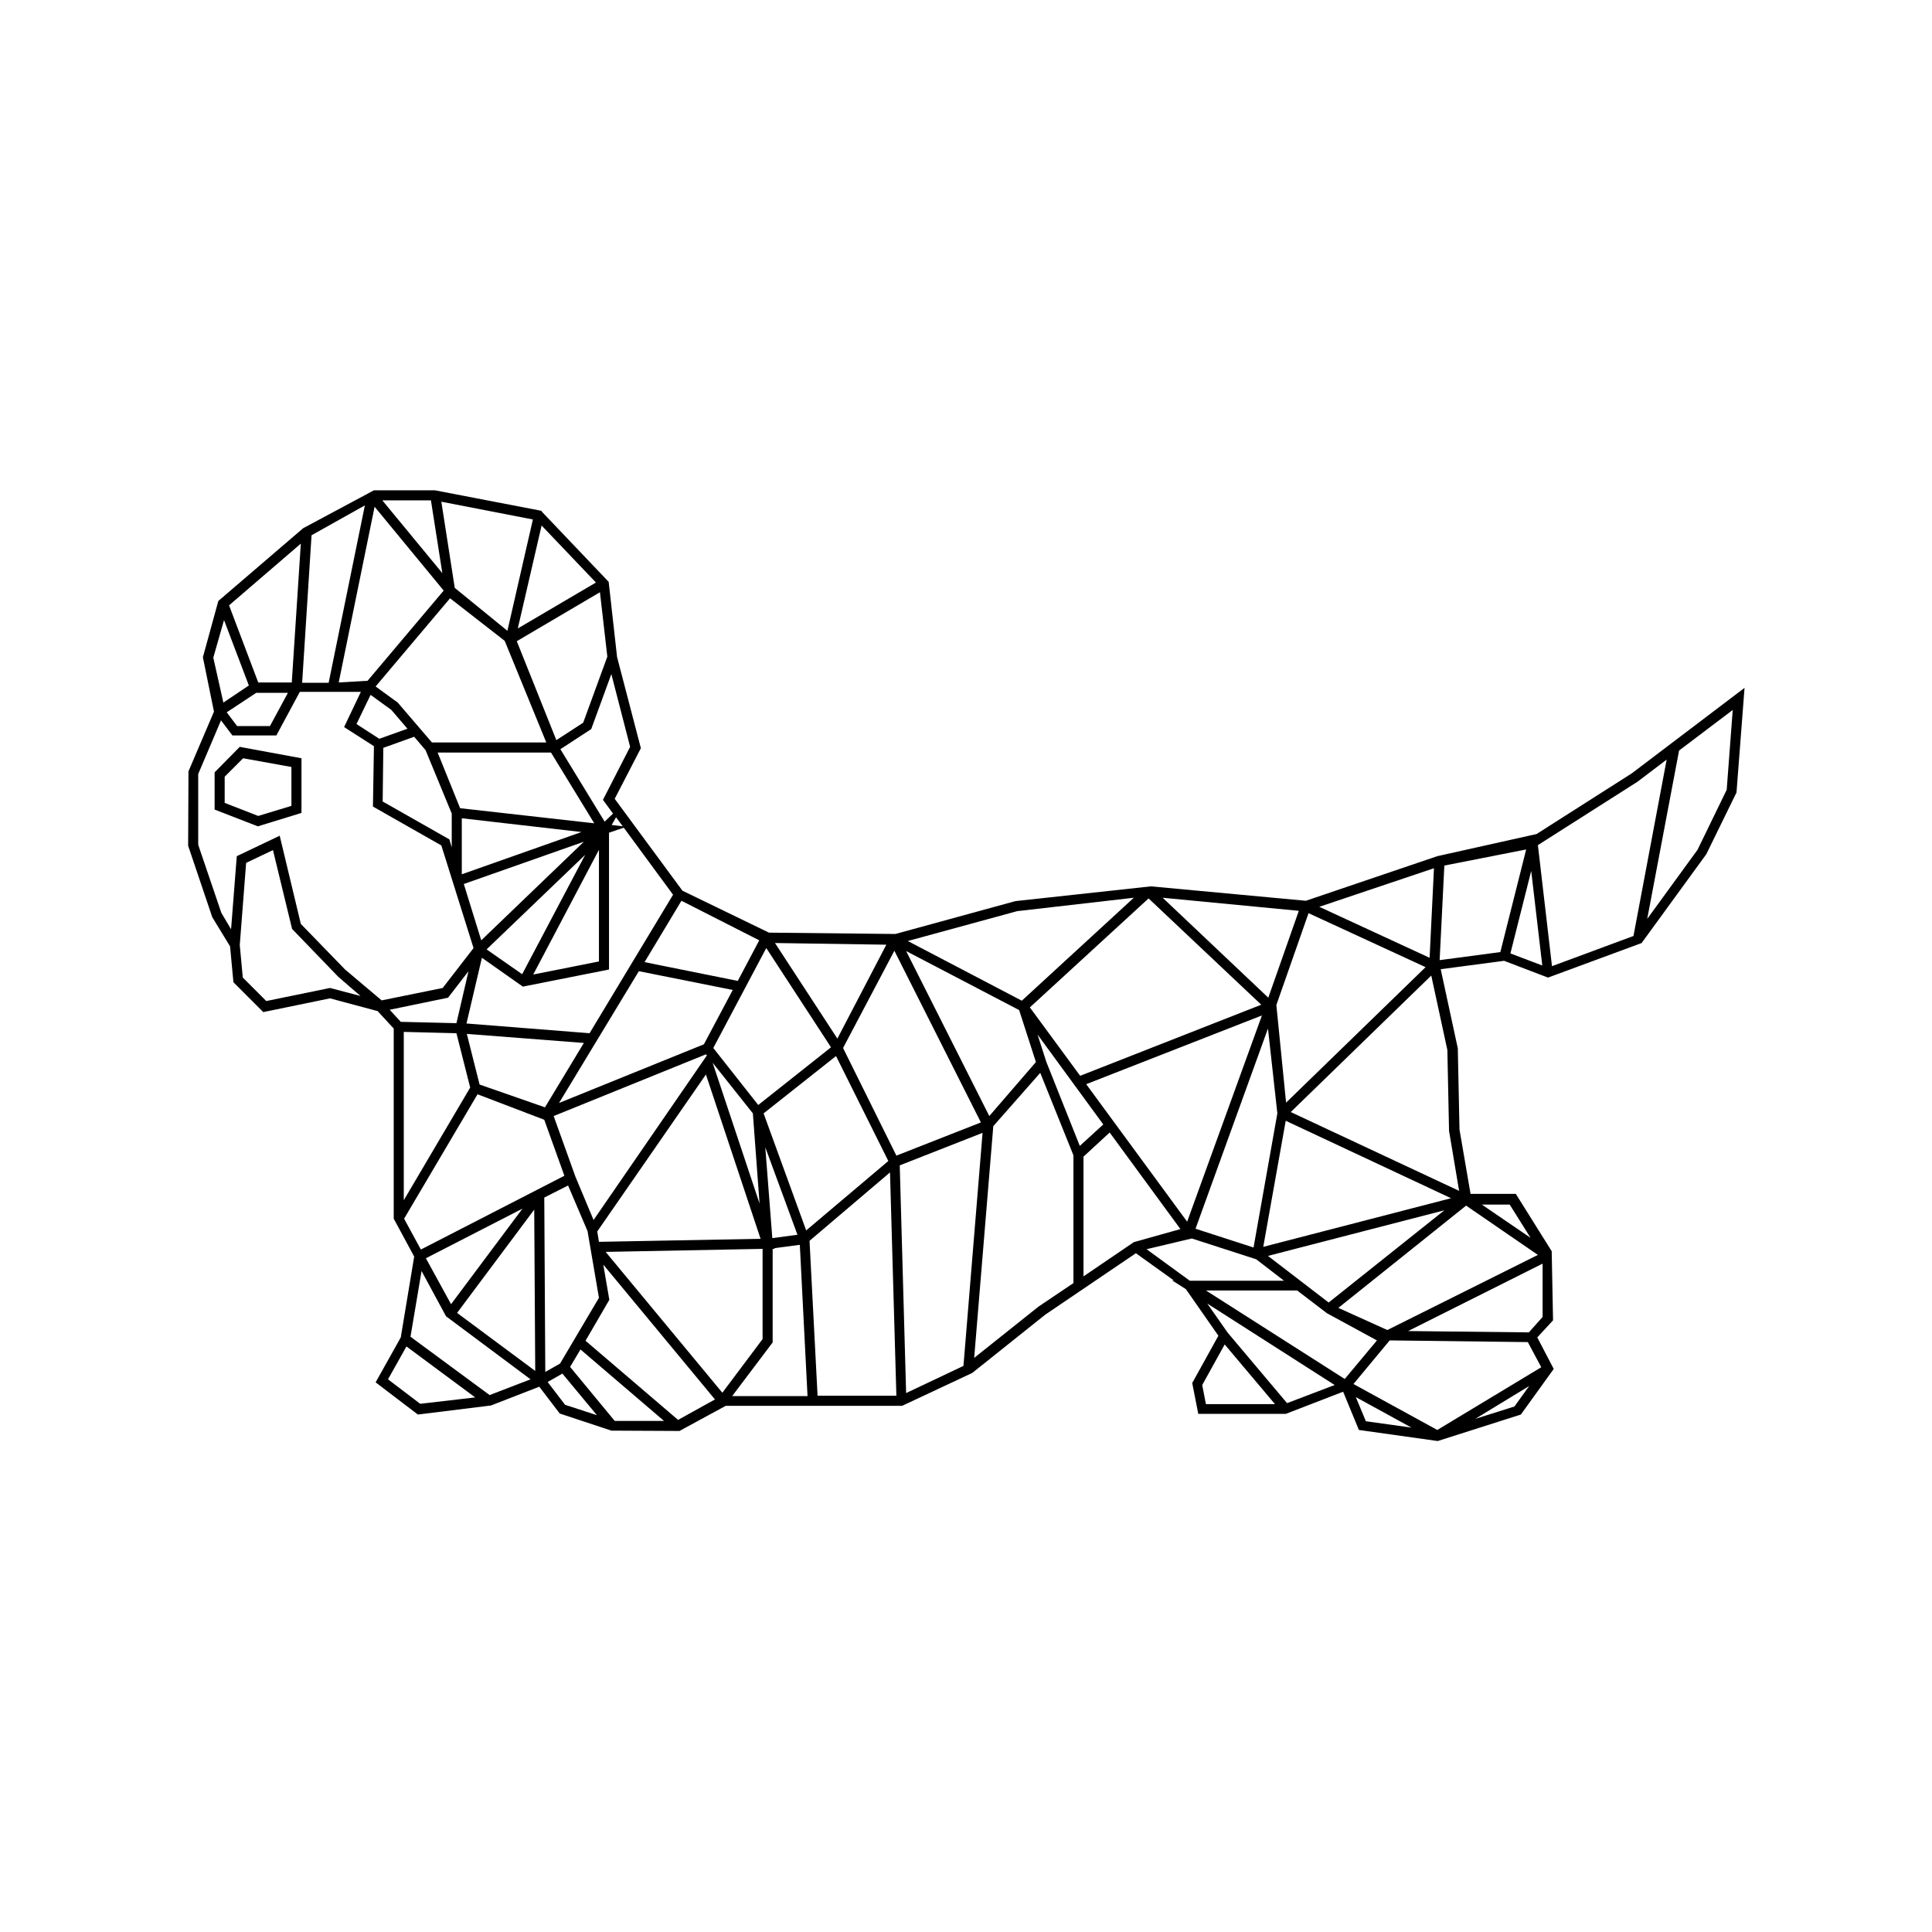 <?xml version="1.0" encoding="UTF-8"?>
<!-- Uploaded to: ICON Repo, www.iconrepo.com, Generator: ICON Repo Mixer Tools -->
<svg fill="#000000" width="800px" height="800px" version="1.1" viewBox="144 144 512 512" xmlns="http://www.w3.org/2000/svg">
 <path d="m576.45 348.94-25.238 16.086-26.305 5.867-34.84 11.82-41.059-3.82-35.902 3.91-31.816 8.711-33.504-0.355-22.93-11.113-17.953-24.352 6.934-13.418-6.309-24.172-2.223-19.906-17.598-18.484-0.266-0.355-28.172-5.422h-16.176l-18.75 10.043-22.484 19.285-4 14.57-0.09 0.355 2.934 14.398-6.754 15.82-0.09 19.73 6.398 18.93 4.711 7.731 0.891 9.508 7.91 7.91 17.684-3.644 12.621 3.379 4.266 4.621v50.391l5.422 10.043-3.555 21.418-6.664 11.91 11.199 8.531 19.375-2.398 12.797-4.977 5.422 7.109 13.688 4.531 18.039 0.09 12.266-6.664h46.746l18.574-8.711 19.375-15.465 23.996-16.262 10.043 7.199h-0.445l3.644 2.312 8.621 12.352-6.934 12.531 1.602 8.176h23.195l15.195-5.867 4.176 10.133 20.883 2.934 22.039-7.019 8.711-12.086-4.356-8.355 4.176-4.531-0.355-18.309-9.508-15.195h-11.996l-2.934-17.062-0.445-21.508-4.531-20.973 16.797-2.223 11.641 4.445 24.797-9.152 17.152-23.551 8-16.352 2.133-27.727zm-52.434 25.152-1.156 23.73-29.238-13.508zm-33.238 11.906 31.016 14.309-36.969 35.902-2.578-25.863zm-12 88.43 5.953-33.414 43.812 20.527zm47.992-9.688-30.66 24.441-16.086-12.352zm-46.746-48.168 2.488 22.484-6.309 35.547-15.375-4.977zm-21.418 51.188-26.75-36.438 46.57-18.219zm29.594-82.383-8.086 23.02-27.996-26.484zm-9.953 24.883-47.992 18.84-13.332-18.129 31.461-28.883zm-64.699-24.793 30.926-3.555-29.684 27.285-30.215-15.82zm0.535 26.215 4.445 13.773-12.352 14.309-22.039-43.723zm-35.195-17.328-12.977 24.883-16.531-25.328zm-32.527 44.703 19.195-15.195 13.863 27.816-21.773 18.395zm8.977 32.172-6.664 0.891-1.867-24.086zm8.887-49.68-19.285 15.285-11.91-15.109 14.043-26.484zm-75.805 15.906-17.328-6.043-3.379-13.418 31.016 2.398zm24.883-36.082 24.883 4.977-7.644 14.398-38.391 15.551zm17.773 22.039 0.266 0.266-30.039 43.637-4.801-11.465-5.777-16.086zm0 5.336 14.484 43.547-42.836 0.801-0.445-2.754zm1.777-3.113 10.664 13.418 1.777 23.906zm12.355-32.438-5.688 10.754-24.707-4.977 9.777-16.262zm-22.84-12.086-22.129 36.703-32.617-2.578 4.09-17.418 10.844 7.644 22.84-4.531v-36.258l3.91-1.332zm-74.652-48.969 4.266 4.977-7.465 2.668-6.043-3.91 3.734-7.731zm-4.176-6.219 19.73-23.375 14.484 11.285 11.02 26.93h-30.305l-9.066-10.574zm2.043 16.262 8.176-2.934 3.023 3.555 6.934 16.797v8.977l-0.621-2.133-17.684-10.043zm14.395 1.246h30.039l11.465 18.75-35.547-4zm42.75 25.77v29.594l-17.418 3.465zm-20.352 32.973-9.422-6.578 26.129-25.062zm-15.996-41.324 31.727 3.644-31.727 11.199zm32.348 6.219-27.195 26.129-4.621-14.93zm8.531-6.484 1.777 2.398-2.934-0.355zm-1.246-37.949 4.977 19.285-7.199 14.043 2.668 3.644-2.223 2.133-11.73-19.195 8.176-5.332zm-1.066-4.621-6.398 17.508-7.109 4.621-10.488-26.219 22.039-12.977zm-17.418-34.75 14.398 15.109-20.707 12.176zm-2.309-1.598-6.754 29.504-13.953-11.375-3.555-22.84zm-27.02-5.066 3.023 19.285-15.906-19.285zm-14.93 1.688 18.309 22.219-20.172 23.906-7.644 0.445zm-16.707 7.555 14.129-7.91-9.598 47.012h-7.023zm-2.844 2.223-2.398 36.793h-8.887l-7.731-20.441zm-3.375 39.457-4.801 8.887h-8.711l-2.754-3.644 7.82-5.156 8.445 0.004zm-19.82-9.242 2.844-9.953 6.578 17.328-6.754 4.531zm30.926 87.539-16.887 3.465-6.223-6.223-0.801-8.621 1.688-21.773 7.109-3.379 5.066 20.883 12.266 12.707 5.867 5.066zm4-4.887-11.73-12.086-5.598-23.375-11.375 5.422-1.512 19.375-2.578-4.356-6.133-18.039v-18.75l6.043-14.219 3.023 4h11.641l6.223-11.555h16.176l-4.445 9.332 7.91 5.066-0.266 15.996 18.129 10.309 8.531 27.195-8.176 10.574-16.176 3.289zm11.82 10.664 15.465-3.199 5.422-7.019-3.199 13.773-14.754-0.355zm3.644 5.863 14.043 0.355 3.644 14.398-17.598 29.859v-44.613zm4.441 98.559-8.531-6.488 4.887-8.711 18.219 13.508zm18.398-2.312-20.973-15.461 2.934-17.418 6.488 11.996 22.395 16.707zm-16.887-36.258 25.594-13.152-18.93 25.328zm8.266 14.484 20.441-27.371 0.266 42.746zm-9.598-16.793-4.445-8.176 19.461-32.973 17.684 6.754 5.332 14.84zm32.703-13.777 6.309-3.199 5.156 12.086 3.023 17.684-10.309 17.422-3.91 2.223zm5.512 54.922-4.621-6.043 3.91-2.223 9.152 11.02zm13.152 4.266-11.82-14.309 2.754-4.621 22.129 18.93zm16.797-0.266-24.527-20.973 6.043-10.398 0.266-0.445-1.602-9.332 29.594 35.727zm11.73-7.199-30.926-37.324 41.59-0.801v23.906zm2.668 0.801 10.664-14.129v-24.797h0.535l-0.09-0.18 6.754-0.891 2.043 40.082-19.906 0.004zm22.57 0-2.133-41.059 21.328-18.129 1.688 59.188zm6.754-92.16 13.598-25.773 22.93 45.5-22.395 8.797zm31.906 84.25-15.195 7.199-1.688-60.344 21.949-8.621zm29.148-21.949-9.242 6.223-17.062 13.598 5.066-61.41 12.441-14.129 8.797 21.863zm-7.199-58.656-2.312-7.199 17.418 23.816-6.223 5.688zm23.195 47.812-13.332 9.066v-31.727l6.934-6.398 18.75 25.594zm3.379 1.867 11.996-2.844 17.062 5.512 7.375 5.688h-24.973zm15.73 41.059-0.977-5.066 5.953-10.754 13.332 15.82zm21.508-0.266-15.73-18.664-5.422-7.731 33.77 21.594zm-21.508-29.863h24.172l7.91 6.043 13.242 7.199-8.531 10.219zm42.391 34.66-2.668-6.398 14.754 8.086zm39.371-3.91-10.398 3.289 14.309-8.711zm7.109-10.398-27.551 16.621-22.219-12.176 9.598-11.555 36.613 0.445zm0.355-13.328-3.644 4.09-31.992-0.355 35.637-17.863zm-8.711-29.773 5.512 8.797-12.887-8.797zm7.465 13.332-39.902 19.906-12.977-5.867 33.859-27.105zm-23.992-54.301 0.445 21.418 2.668 15.906-44.617-20.883 37.238-36.172zm14.039-25.953-16.086 2.133 1.246-25.062 21.684-4.266zm2.668 0.355 5.512-21.863 2.934 25.062zm32.613-4.621-21.594 8-3.734-32.082 26.395-16.797 7.731-5.867zm24.707-38.746-7.731 15.906-13.332 18.309 8.441-44.613 14.219-10.754zm-400.72-4.621v9.863l11.465 4.445 11.555-3.555v-14.484l-16.352-3.023zm20.352-1.422v10.309l-8.797 2.668-8.887-3.465v-6.934l4.887-4.887z"/>
</svg>